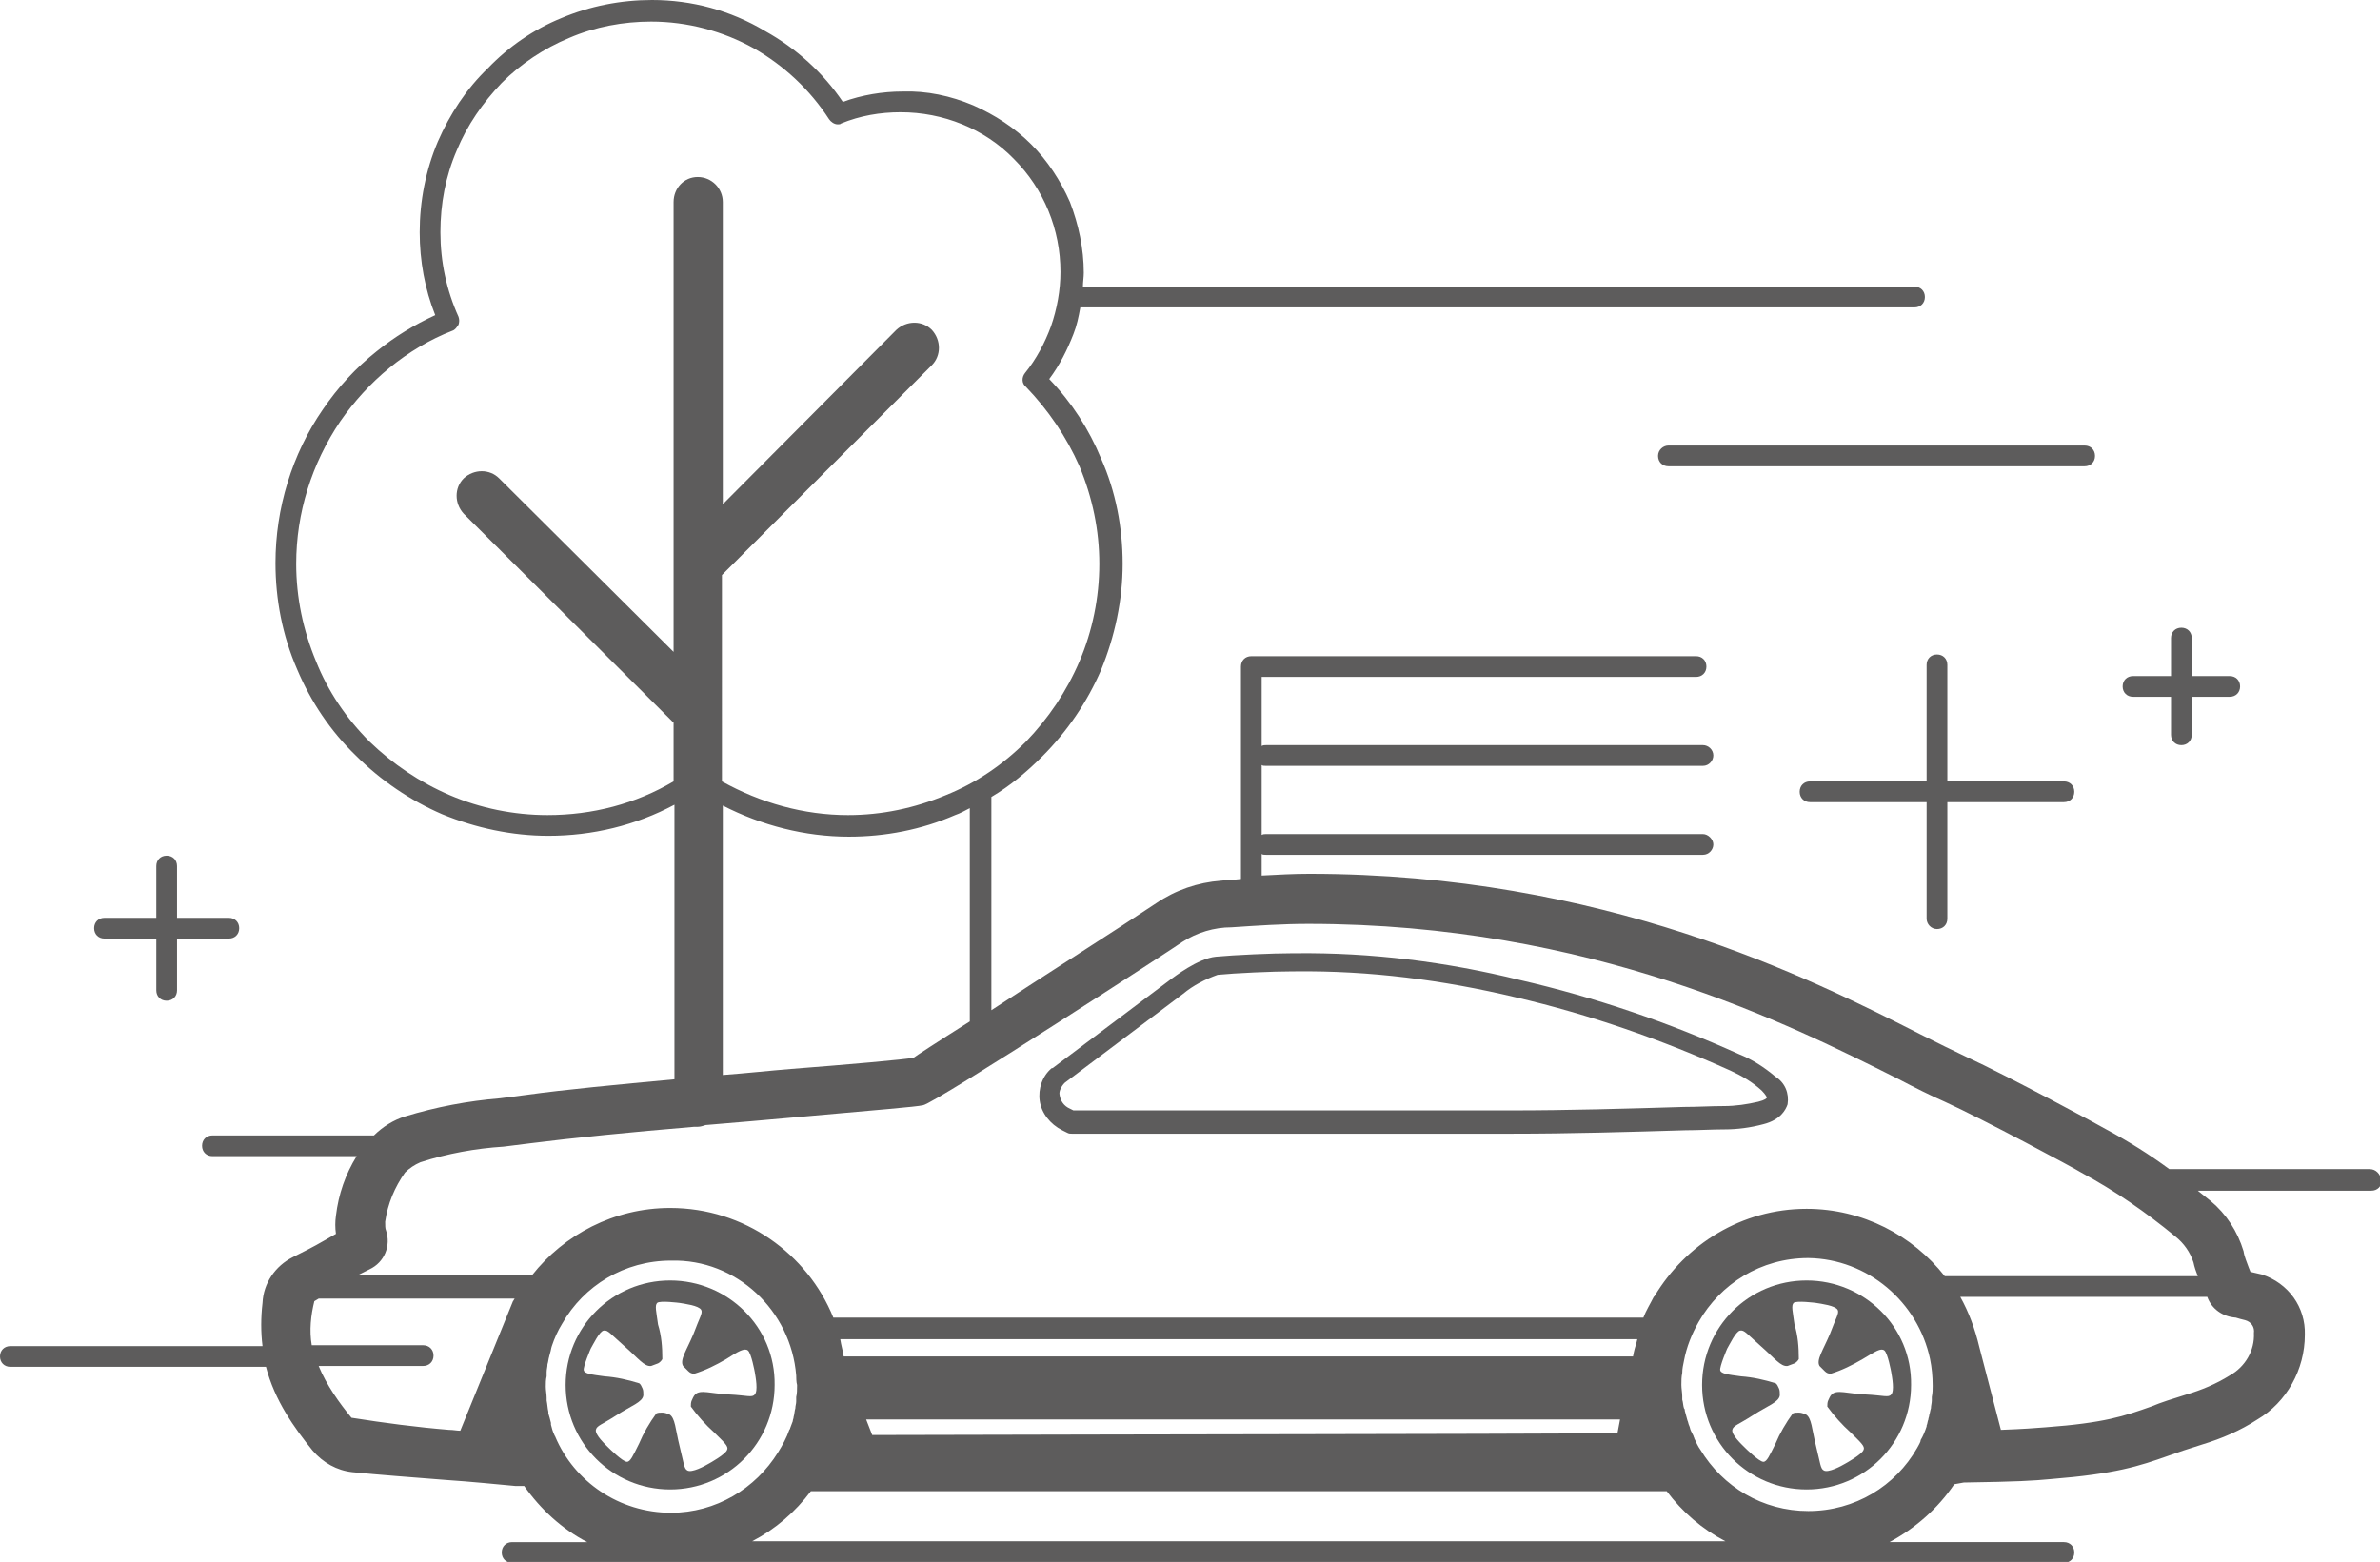 <?xml version="1.0" encoding="utf-8"?>
<!-- Generator: Adobe Illustrator 26.5.0, SVG Export Plug-In . SVG Version: 6.00 Build 0)  -->
<svg version="1.1" id="Layer_1" xmlns="http://www.w3.org/2000/svg" xmlns:xlink="http://www.w3.org/1999/xlink" x="0px" y="0px"
	 viewBox="0 0 275.6 180.9" style="enable-background:new 0 0 275.6 180.9;" xml:space="preserve">
<style type="text/css">
	.st0{fill:#5D5C5C;}
</style>
<g>
	<path class="st0" d="M192,52.8c0,0.7,0.5,1.2,1.2,1.2h48.2c0.7,0,1.2-0.5,1.2-1.2c0-0.7-0.5-1.2-1.2-1.2h-48.2
		C192.6,51.6,192,52.1,192,52.8z"/>
	<path class="st0" d="M274.4,135.4h-23.2c-2.3-1.7-4.7-3.2-7.3-4.6c-0.1-0.1-11.4-6.2-16.2-8.4c-1.5-0.7-3.3-1.6-5.3-2.6
		c-12.8-6.5-36.7-18.6-70.8-18.6c-1.8,0-3.6,0.1-5.5,0.2v-2.5c0.1,0.1,0.3,0.1,0.5,0.1h50.6c0.7,0,1.2-0.6,1.2-1.2s-0.6-1.2-1.2-1.2
		h-50.6c-0.2,0-0.3,0-0.5,0.1v-8.1c0.1,0.1,0.3,0.1,0.5,0.1h50.6c0.7,0,1.2-0.6,1.2-1.2c0-0.7-0.6-1.2-1.2-1.2h-50.6
		c-0.2,0-0.3,0-0.5,0.1v-8h50.3c0.7,0,1.2-0.5,1.2-1.2s-0.5-1.2-1.2-1.2h-51.5c-0.7,0-1.2,0.5-1.2,1.2v24.6
		c-0.7,0.1-1.5,0.1-2.3,0.2c-2.7,0.2-5.3,1.1-7.5,2.6c-5.1,3.4-13,8.4-19.1,12.4V92.3c2.2-1.3,4.1-2.9,5.9-4.7
		c2.9-2.9,5.2-6.3,6.8-10c1.6-3.9,2.5-8.1,2.5-12.3c0-4.2-0.8-8.4-2.5-12.2c-1.4-3.4-3.4-6.5-6-9.2c1.2-1.6,2.1-3.4,2.8-5.2
		c0.4-1,0.6-2,0.8-3.1h96.6c0.7,0,1.2-0.5,1.2-1.2s-0.5-1.2-1.2-1.2h-96.3c0-0.5,0.1-1.1,0.1-1.6c0-2.8-0.6-5.6-1.6-8.2
		c-1.1-2.5-2.6-4.8-4.5-6.7c-1.9-1.9-4.2-3.4-6.7-4.5c-2.6-1.1-5.4-1.7-8.2-1.6c-2.3,0-4.7,0.4-6.9,1.2c-2.3-3.4-5.4-6.2-9-8.2
		C84.6,1.2,80.1,0,75.5,0c-3.6,0-7.2,0.7-10.5,2.1c-3.2,1.3-6.1,3.3-8.5,5.8c-2.5,2.4-4.4,5.3-5.8,8.5c-1.4,3.3-2.1,6.9-2.1,10.5
		c0,3.3,0.6,6.6,1.8,9.6c-2.4,1.1-4.7,2.5-6.8,4.2c-2.4,1.9-4.5,4.2-6.2,6.7c-3.6,5.2-5.5,11.5-5.5,17.8c0,4.2,0.8,8.4,2.5,12.3
		c1.6,3.8,3.9,7.2,6.8,10c2.9,2.9,6.3,5.2,10,6.8c3.9,1.6,8.1,2.5,12.3,2.5c5.1,0,10.1-1.2,14.6-3.6V125c-6.5,0.6-12.8,1.2-17.1,1.8
		l-3.1,0.4c-3.7,0.3-7.4,1-11,2.1c-1.3,0.4-2.6,1.2-3.6,2.2H24.6c-0.7,0-1.2,0.5-1.2,1.2c0,0.7,0.5,1.2,1.2,1.2h16.7
		c-1.3,2.1-2.1,4.4-2.4,6.9c-0.1,0.7-0.1,1.4,0,2.1l-1.4,0.8c-1.2,0.7-2.4,1.3-3.6,1.9c-2,1-3.4,3-3.5,5.3c-0.2,1.7-0.2,3.4,0,5H1.2
		c-0.7,0-1.2,0.5-1.2,1.2s0.5,1.2,1.2,1.2h29.6c1,3.9,3.3,7.1,5.4,9.7c1.2,1.4,2.8,2.3,4.6,2.5c3,0.3,7,0.6,10.8,0.9
		c3,0.2,5.9,0.5,8.1,0.7c0.1,0,0.2,0,0.3,0c0.2,0,0.5,0,0.7,0c1.9,2.7,4.4,5,7.3,6.5h-8.7c-0.7,0-1.2,0.5-1.2,1.2
		c0,0.7,0.5,1.2,1.2,1.2H239c0.7,0,1.2-0.5,1.2-1.2c0-0.7-0.5-1.2-1.2-1.2h-20.2c3-1.6,5.6-3.9,7.5-6.7l1.1-0.2
		c6.3-0.1,8-0.2,10.1-0.4c7.5-0.6,10.2-1.5,13.6-2.7c1.1-0.4,2.3-0.8,3.9-1.3c2.3-0.7,4.4-1.6,6.4-2.9c3.4-2,5.5-5.8,5.5-9.8
		c0.1-3.2-1.9-6-5-7c-0.4-0.1-0.9-0.2-1.3-0.3l-0.2-0.5c-0.2-0.6-0.5-1.2-0.6-1.9c-0.7-2.3-2-4.3-3.8-5.8c-0.5-0.4-1-0.8-1.5-1.2
		h20.1c0,0,0,0,0,0c0.7,0,1.2-0.5,1.2-1.2c0,0,0,0,0,0C275.6,135.9,275.1,135.4,274.4,135.4z M63.4,94.4c-3.9,0-7.8-0.8-11.3-2.3
		c-3.5-1.5-6.6-3.6-9.3-6.2c-2.7-2.7-4.8-5.8-6.2-9.3c-1.5-3.6-2.3-7.4-2.3-11.3c0-5.9,1.8-11.6,5.1-16.5c1.6-2.3,3.5-4.4,5.7-6.2
		c2.2-1.8,4.7-3.3,7.3-4.3c0.3-0.1,0.5-0.4,0.7-0.7c0.1-0.3,0.1-0.6,0-0.9c-1.4-3.1-2.1-6.4-2.1-9.8c0-3.3,0.6-6.5,1.9-9.5
		c1.2-2.9,3-5.5,5.2-7.8c2.2-2.2,4.9-4,7.8-5.2c3-1.3,6.3-1.9,9.5-1.9c4.2,0,8.3,1.1,11.9,3.1c3.5,2,6.5,4.8,8.7,8.2
		c0.2,0.3,0.6,0.6,1,0.6h0c0.2,0,0.3,0,0.4-0.1c2.2-0.9,4.5-1.3,6.9-1.3c4.9,0,9.7,1.9,13.1,5.4c3.5,3.5,5.4,8.2,5.4,13.1
		c0,2.1-0.4,4.3-1.1,6.3c-0.7,1.9-1.7,3.8-3,5.4c-0.4,0.5-0.4,1.2,0.1,1.6c2.6,2.7,4.7,5.8,6.2,9.2c1.5,3.6,2.3,7.4,2.3,11.3
		c0,3.9-0.8,7.8-2.3,11.3c-1.5,3.5-3.6,6.6-6.2,9.3c-2.7,2.7-5.8,4.8-9.3,6.2c-3.6,1.5-7.4,2.3-11.3,2.3c-5.1,0-10.1-1.4-14.6-3.9
		V66.6l24.3-24.3c0,0,0,0,0,0c1.1-1.1,1.1-2.9,0-4.1c0,0,0,0,0,0c-1.1-1.1-2.9-1.1-4.1,0L83.7,58.4v-35c0-1.6-1.3-2.9-2.9-2.9
		S78,21.8,78,23.4v52.1L57.8,55.4c0,0,0,0,0,0c-1.1-1.1-2.9-1.1-4.1,0c0,0,0,0,0,0c-1.1,1.1-1.1,2.9,0,4.1L78,83.7v6.8
		C73.6,93.1,68.6,94.4,63.4,94.4z M83.7,93.3c4.5,2.3,9.5,3.6,14.6,3.6c4.2,0,8.4-0.8,12.3-2.5c0.6-0.2,1.1-0.5,1.7-0.8v24.7
		c-3.8,2.4-6.4,4.1-6.5,4.2c-0.9,0.2-7.7,0.8-14.2,1.3c-2.5,0.2-5.2,0.5-7.9,0.7V93.3z M44.6,141.5c0.3-2.1,1.1-4,2.3-5.7
		c0.5-0.5,1.1-0.9,1.8-1.2c3.1-1,6.4-1.6,9.6-1.8l3.2-0.4c4.7-0.6,11.7-1.3,18.9-1.9c0.1,0,0.3,0,0.4,0c0.3,0,0.6-0.1,0.9-0.2
		c3.6-0.3,7.1-0.6,10.4-0.9c10-0.9,13.9-1.2,14.8-1.4c1.5-0.3,29.8-18.7,30-18.9c1.7-1.1,3.7-1.7,5.7-1.7c3-0.2,5.9-0.4,8.9-0.4
		c32.8,0,55.8,11.7,68.2,17.9c2.1,1.1,3.9,2,5.5,2.7c4.4,2,15.2,7.8,15.8,8.2c3.9,2.1,7.5,4.6,10.9,7.4c1,0.8,1.7,1.8,2.1,3
		c0.1,0.5,0.3,1.1,0.5,1.6h-29.3c-3.7-4.7-9.5-7.8-16-7.8c-7.5,0-14,4.1-17.6,10.1c0,0-0.1,0.1-0.1,0.1c-0.4,0.8-0.9,1.6-1.2,2.4
		H96.5c-3-7.4-10.3-12.7-18.9-12.7c-6.5,0-12.3,3.1-16,7.8H41.4l1.4-0.7c1.7-0.8,2.5-2.7,1.9-4.5C44.6,142.3,44.6,141.9,44.6,141.5z
		 M223.5,157.4C223.5,157.4,223.5,157.4,223.5,157.4c0.2,1,0.3,2,0.3,3.1c0,0,0,0,0,0c0,0.4,0,0.8-0.1,1.3c0,0.1,0,0.3,0,0.4
		c0,0.3-0.1,0.6-0.1,0.9c-0.1,0.3-0.1,0.5-0.2,0.8c0,0.2-0.1,0.3-0.1,0.5c-0.1,0.2-0.1,0.5-0.2,0.7c0,0,0,0.1,0,0.1
		c-0.2,0.6-0.4,1.1-0.7,1.6c0,0,0,0.1,0,0.1c-0.1,0.3-0.3,0.6-0.4,0.8c0,0,0,0,0,0c-2.5,4.4-7.2,7.3-12.6,7.3v0
		c-5.3,0-9.9-2.8-12.5-7.1c-0.3-0.4-0.5-0.9-0.7-1.3c0-0.1-0.1-0.2-0.1-0.3c-0.1-0.2-0.2-0.4-0.3-0.6c-0.1-0.2-0.1-0.4-0.2-0.6
		c-0.1-0.2-0.1-0.4-0.2-0.6c-0.1-0.4-0.2-0.7-0.3-1.1c0-0.1,0-0.2-0.1-0.3c-0.1-0.3-0.1-0.7-0.2-1c0-0.1,0-0.2,0-0.4
		c0-0.4-0.1-0.9-0.1-1.3c0-0.5,0-0.9,0.1-1.4c0-0.5,0.1-0.9,0.2-1.4c0,0,0,0,0,0c0.3-1.6,0.9-3.1,1.7-4.5c0,0,0,0,0,0
		c2.5-4.4,7.2-7.4,12.7-7.4C216.3,145.8,222.1,150.8,223.5,157.4z M101,166.2l-0.7-1.8h87.3l-0.3,1.6
		C168,166.1,140.5,166.1,101,166.2z M189.2,156.6C189.2,156.6,189.2,156.6,189.2,156.6l-0.1,0.5H97.7c-0.1-0.7-0.3-1.3-0.4-2h92.3
		C189.5,155.6,189.3,156.1,189.2,156.6z M92.2,159.3C92.2,159.4,92.2,159.4,92.2,159.3c0,0.1,0,0.8,0.1,1.1c0,0,0,0,0,0.1
		c0,0.4,0,0.9-0.1,1.3c0,0.2,0,0.3,0,0.5c0,0.3-0.1,0.5-0.1,0.8c-0.1,0.3-0.1,0.7-0.2,1c0,0.2-0.1,0.3-0.1,0.5
		c-0.1,0.3-0.2,0.5-0.3,0.8c0,0.1-0.1,0.2-0.1,0.2c-0.3,0.9-0.8,1.8-1.3,2.6c0,0,0,0,0,0c-2.6,4.2-7.2,7-12.4,7v0
		c-6,0-11.2-3.6-13.4-8.8c0-0.1-0.1-0.1-0.1-0.2c-0.2-0.4-0.3-0.8-0.4-1.2c0-0.1,0-0.1,0-0.2c-0.1-0.4-0.2-0.8-0.3-1.1
		c0-0.1,0-0.1,0-0.2c-0.1-0.4-0.1-0.8-0.2-1.3c0-0.1,0-0.2,0-0.3c0-0.4-0.1-0.9-0.1-1.3c0,0,0,0,0,0c0,0,0,0,0,0
		c0-0.4,0-0.8,0.1-1.2c0-0.2,0-0.3,0-0.5c0-0.3,0.1-0.6,0.1-0.9c0.1-0.3,0.1-0.6,0.2-0.9c0-0.1,0.1-0.3,0.1-0.4
		c0.1-0.3,0.1-0.5,0.2-0.8c0,0,0,0,0,0c0.3-0.9,0.7-1.8,1.2-2.6c0,0,0,0,0,0c2.5-4.4,7.2-7.3,12.6-7.3
		C85.3,145.8,91.6,151.8,92.2,159.3z M93.9,172.7l98.8,0h0.3c1.8,2.4,4.1,4.4,6.8,5.8H87.1C89.8,177.1,92.1,175.1,93.9,172.7z
		 M40.7,164.2c-1.4-1.7-2.9-3.8-3.8-6h12.1c0.7,0,1.2-0.5,1.2-1.2s-0.5-1.2-1.2-1.2H36.1c-0.3-1.7-0.1-3.5,0.3-5.1
		c0.2-0.1,0.3-0.2,0.5-0.3h22.7c-0.1,0.1-0.1,0.2-0.2,0.3l-6.1,15c-0.4,0-0.8-0.1-1.3-0.1C48.3,165.3,44.5,164.8,40.7,164.2z
		 M260,152.9c0.7,0.2,1.1,0.8,1,1.5c0.1,2-1,3.9-2.8,4.9c-1.6,1-3.3,1.7-5,2.2c-1.6,0.5-2.9,0.9-4.1,1.4c-3.1,1.1-5.4,1.9-12.2,2.4
		c-1.3,0.1-2.5,0.2-5.2,0.3l-2.5-9.6c0,0,0,0,0,0c-0.5-2.1-1.2-4-2.2-5.8h28.6c0.5,1.4,1.8,2.3,3.3,2.4
		C259.2,152.7,259.6,152.8,260,152.9z"/>
	<path class="st0" d="M224.3,107.6c0.7,0,1.2-0.5,1.2-1.2V92.9H239c0.7,0,1.2-0.5,1.2-1.2c0-0.7-0.5-1.2-1.2-1.2h-13.5V77
		c0-0.7-0.5-1.2-1.2-1.2s-1.2,0.5-1.2,1.2v13.5h-13.5c-0.7,0-1.2,0.5-1.2,1.2c0,0.7,0.5,1.2,1.2,1.2h13.5v13.5
		C223.1,107,223.6,107.6,224.3,107.6z"/>
	<path class="st0" d="M12.1,108.7h6v6c0,0.7,0.5,1.2,1.2,1.2c0.7,0,1.2-0.5,1.2-1.2v-6h6c0.7,0,1.2-0.5,1.2-1.2s-0.5-1.2-1.2-1.2h-6
		v-6c0-0.7-0.5-1.2-1.2-1.2s-1.2,0.5-1.2,1.2v6h-6c-0.7,0-1.2,0.5-1.2,1.2S11.4,108.7,12.1,108.7z"/>
	<path class="st0" d="M247,80.7h4.4v4.4c0,0,0,0,0,0c0,0.7,0.5,1.2,1.2,1.2c0,0,0,0,0,0c0.7,0,1.2-0.5,1.2-1.2v-4.4h4.4c0,0,0,0,0,0
		c0.7,0,1.2-0.5,1.2-1.2c0,0,0,0,0,0c0-0.7-0.5-1.2-1.2-1.2h-4.4v-4.4c0-0.7-0.5-1.2-1.2-1.2s-1.2,0.5-1.2,1.2v4.4H247
		c-0.7,0-1.2,0.5-1.2,1.2S246.3,80.7,247,80.7z"/>
	<path class="st0" d="M123,130.9l0.6,0.3c0.2,0.1,0.3,0.1,0.5,0.1c5.3,0,10.5,0,15.5,0c4.9,0,9.9,0,14.9,0c7.8,0,14.4,0,20.6,0
		c6.7,0,13.5-0.2,20.1-0.4c1.5,0,3-0.1,4.5-0.1c1.5,0,3-0.2,4.5-0.6c2-0.5,2.6-1.7,2.8-2.3c0.2-1.3-0.3-2.5-1.4-3.2
		c-1.3-1.1-2.7-2-4.2-2.6c-8.2-3.7-16.7-6.6-25.4-8.6c-8.5-2.1-17.2-3.2-26-3.1h-0.3c-2.3,0-6.8,0.2-8.9,0.4
		c-2.1,0.2-4.9,2.4-5.2,2.6l-13.7,10.3l-0.1,0l0,0l0,0c-1.1,0.9-1.6,2.4-1.4,3.8C120.6,128.9,121.6,130.2,123,130.9z M123.3,125.4
		l13.7-10.3l0,0c1.2-1,2.6-1.7,4-2.2c2-0.2,6.4-0.4,8.7-0.4h0.3c8.6-0.1,17.1,1,25.5,3c8.6,2,16.9,4.9,24.9,8.5h0
		c1.3,0.6,2.5,1.3,3.6,2.3l0,0c0.5,0.5,0.6,0.8,0.6,0.8c0,0.1-0.2,0.3-1,0.5c-1.3,0.3-2.6,0.5-4,0.5c-1.5,0-3,0.1-4.6,0.1
		c-6.6,0.2-13.4,0.4-20,0.4c-6.2,0-12.8,0-20.6,0c-5,0-10,0-14.9,0c-4.9,0-10.1,0-15.2,0l-0.4-0.2c-0.7-0.3-1.1-0.9-1.2-1.6
		C122.6,126.4,122.9,125.8,123.3,125.4z"/>
	<path class="st0" d="M209.2,148.3C209.2,148.3,209.2,148.3,209.2,148.3c-6.7,0-12.1,5.4-12.1,12.1c0,0,0,0,0,0
		c0,6.7,5.4,12.1,12.1,12.1c0,0,0,0,0,0c6.7,0,12.1-5.4,12.1-12.1v0C221.4,153.7,215.9,148.3,209.2,148.3z M218.2,156.4
		c0.4,0.3,0.8,2.5,0.8,2.5c0.1,0.6,0.4,2.2,0,2.6c-0.3,0.4-0.9,0.1-3,0c-2.1-0.1-3.3-0.6-3.9,0c-0.2,0.2-0.3,0.5-0.4,0.7
		c-0.1,0.2-0.1,0.5-0.1,0.7c0.8,1.1,1.7,2.1,2.7,3c1.1,1.1,1.7,1.6,1.5,2c-0.1,0.5-2.1,1.6-2.1,1.6c-0.5,0.3-2,1.1-2.5,0.8
		c-0.4-0.2-0.4-0.8-0.9-2.8c-0.5-2-0.5-3.3-1.2-3.7c-0.3-0.1-0.5-0.2-0.8-0.2c-0.3,0-0.5,0-0.7,0.1c-0.8,1.1-1.5,2.3-2,3.5
		c-0.7,1.4-1,2.1-1.4,2.1c-0.5,0-2.1-1.6-2.1-1.6c-0.4-0.4-1.6-1.5-1.5-2.1c0.1-0.5,0.7-0.6,2.4-1.7s3-1.5,3.1-2.3
		c0-0.3,0-0.6-0.1-0.8c-0.1-0.2-0.2-0.5-0.4-0.6c-1.3-0.4-2.6-0.7-4-0.8c-1.5-0.2-2.3-0.3-2.4-0.7s0.8-2.5,0.8-2.5
		c0.3-0.5,1-2,1.5-2.1c0.5-0.1,0.8,0.4,2.4,1.8s2.3,2.4,3.1,2.3c0.3-0.1,0.5-0.2,0.8-0.3c0.2-0.1,0.4-0.3,0.5-0.5
		c0-1.4-0.1-2.7-0.5-4c-0.2-1.5-0.4-2.2-0.1-2.5s2.6,0,2.6,0c0.6,0.1,2.2,0.3,2.5,0.8c0.2,0.4-0.2,0.9-0.9,2.8
		c-0.8,1.9-1.6,3-1.2,3.7c0.2,0.2,0.4,0.4,0.6,0.6c0.2,0.2,0.4,0.3,0.7,0.3c1.3-0.4,2.5-1,3.7-1.7
		C217.2,156.5,217.8,156.1,218.2,156.4z"/>
	<path class="st0" d="M77.6,148.3c-6.7,0-12.1,5.4-12.1,12.1c0,0,0,0,0,0c0,6.7,5.4,12.1,12.1,12.1c6.7,0,12.1-5.4,12.1-12.1
		c0,0,0,0,0,0C89.8,153.7,84.3,148.3,77.6,148.3z M86.6,156.4c0.4,0.3,0.8,2.5,0.8,2.5c0.1,0.6,0.4,2.2,0,2.6c-0.3,0.4-0.9,0.1-3,0
		h0c-2.1-0.1-3.3-0.6-3.9,0c-0.2,0.2-0.3,0.5-0.4,0.7c-0.1,0.2-0.1,0.5-0.1,0.7c0.8,1.1,1.7,2.1,2.7,3c1.1,1.1,1.7,1.6,1.5,2
		c-0.1,0.5-2.1,1.6-2.1,1.6c-0.5,0.3-2,1.1-2.5,0.8c-0.4-0.2-0.4-0.8-0.9-2.8c-0.5-2-0.5-3.3-1.2-3.7c-0.3-0.1-0.5-0.2-0.8-0.2
		c-0.3,0-0.5,0-0.7,0.1c-0.8,1.1-1.5,2.3-2,3.5c-0.7,1.4-1,2.1-1.4,2.1c-0.5,0-2.1-1.6-2.1-1.6c-0.4-0.4-1.6-1.5-1.5-2.1
		c0.1-0.5,0.7-0.6,2.4-1.7s3-1.5,3.1-2.3c0-0.3,0-0.6-0.1-0.8c-0.1-0.2-0.2-0.5-0.4-0.6c-1.3-0.4-2.6-0.7-4-0.8
		c-1.5-0.2-2.3-0.3-2.4-0.7s0.8-2.5,0.8-2.5c0.3-0.5,1-2,1.5-2.1c0.5-0.1,0.8,0.4,2.4,1.8s2.3,2.4,3.1,2.3c0.3-0.1,0.5-0.2,0.8-0.3
		c0.2-0.1,0.4-0.3,0.5-0.5c0-1.4-0.1-2.7-0.5-4c-0.2-1.5-0.4-2.2-0.1-2.5s2.6,0,2.6,0c0.6,0.1,2.2,0.3,2.5,0.8
		c0.2,0.4-0.2,0.9-0.9,2.8c-0.8,1.9-1.6,3-1.2,3.7c0.2,0.2,0.4,0.4,0.6,0.6c0.2,0.2,0.4,0.3,0.7,0.3c1.3-0.4,2.5-1,3.7-1.7
		C85.5,156.5,86.2,156.1,86.6,156.4z"/>
</g>
</svg>
